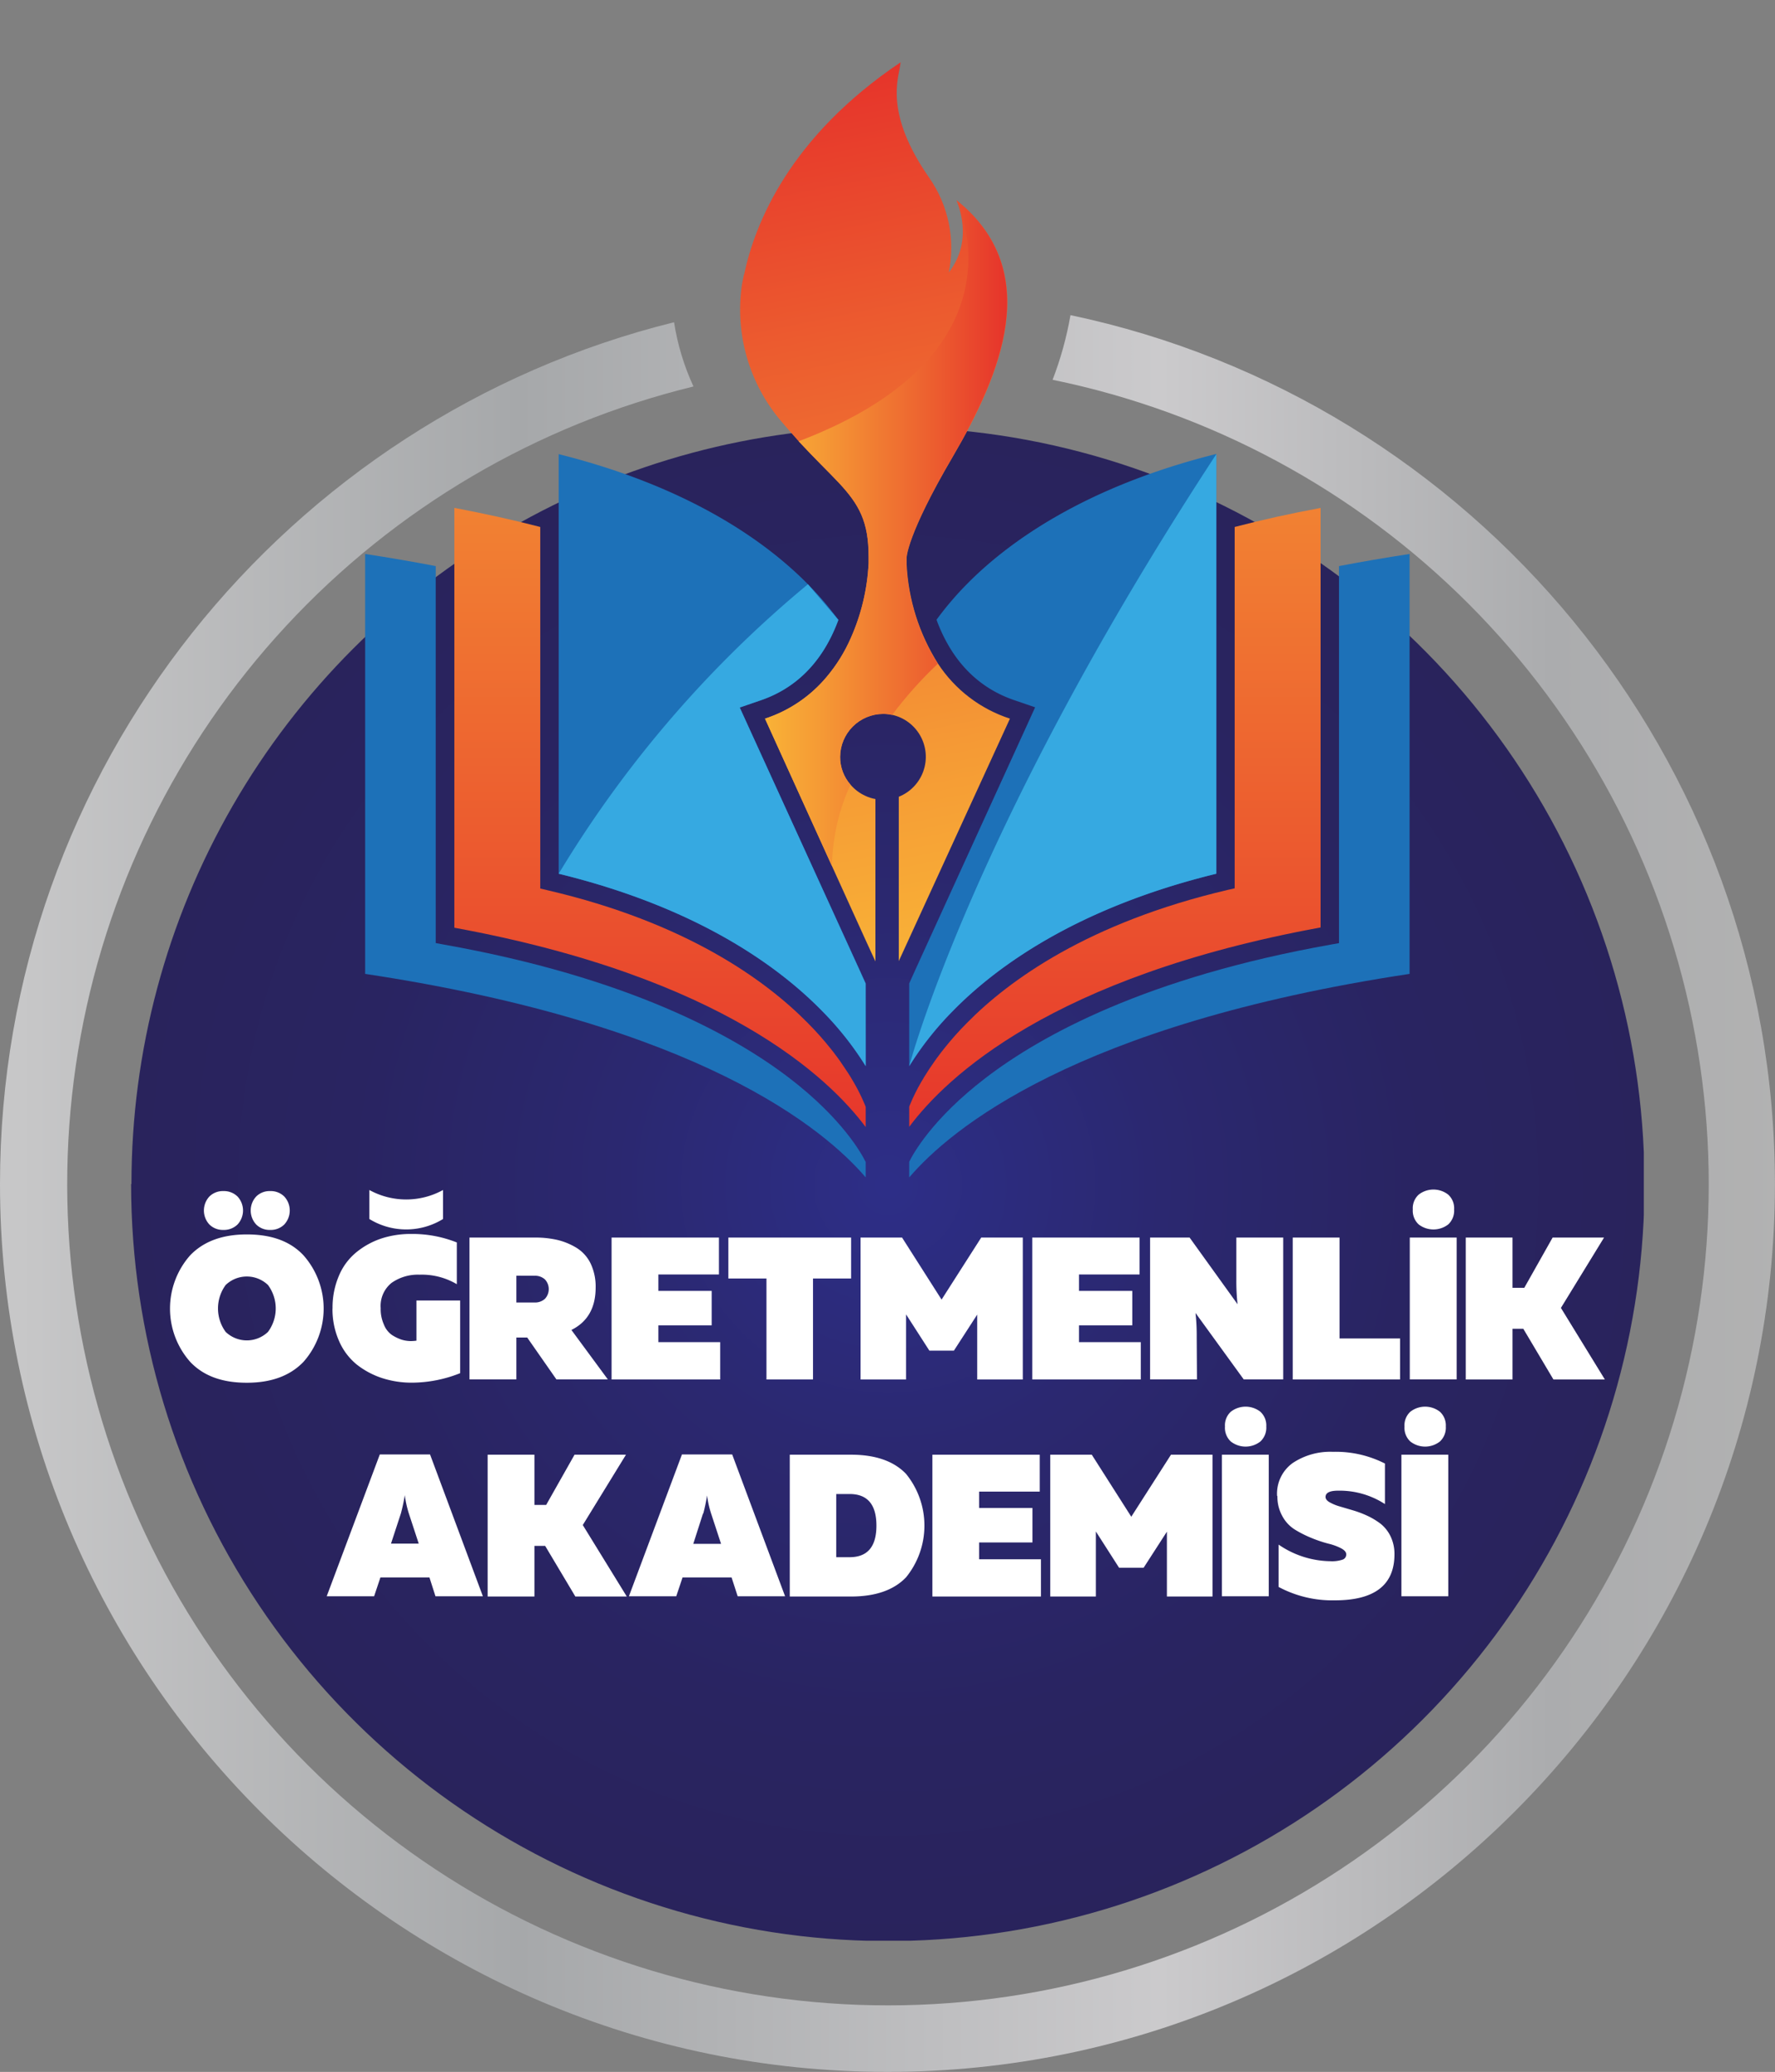 <svg xmlns="http://www.w3.org/2000/svg" xmlns:xlink="http://www.w3.org/1999/xlink" viewBox="0 0 265.07 309.27"><rect x="0" y="0" width="265.07" height="309.27" fill="#808080" stroke="none"/><defs><style>.cls-1{fill:none;}.cls-2{isolation:isolate;}.cls-3{clip-path:url(#clip-path);}.cls-4{fill:url(#radial-gradient);}.cls-5{clip-path:url(#clip-path-2);}.cls-6{fill:url(#linear-gradient);}.cls-7{clip-path:url(#clip-path-3);}.cls-8{fill:url(#linear-gradient-2);}.cls-9{clip-path:url(#clip-path-4);}.cls-10{fill:url(#linear-gradient-3);}.cls-11{clip-path:url(#clip-path-5);}.cls-12{fill:#1d71b8;}.cls-13{clip-path:url(#clip-path-6);}.cls-14{fill:url(#linear-gradient-4);}.cls-15{clip-path:url(#clip-path-7);}.cls-16{fill:url(#linear-gradient-5);}.cls-17{mix-blend-mode:multiply;}.cls-18{clip-path:url(#clip-path-9);}.cls-19{fill:#36a9e1;}.cls-20{clip-path:url(#clip-path-10);}.cls-21{fill:#fff;}</style><clipPath id="clip-path" transform="translate(-17.47 9.27)"><path class="cls-1" d="M37.05,167.47a113,113,0,1,0,113-113,113,113,0,0,0-112.95,113"/></clipPath><radialGradient id="radial-gradient" cx="50.79" cy="262.24" r="1.34" gradientTransform="matrix(84.55, 0, 0, -84.55, -4161.67, 22349.39)" gradientUnits="userSpaceOnUse"><stop offset="0" stop-color="#2d2e87"/><stop offset="0.01" stop-color="#2d2e87"/><stop offset="0.36" stop-color="#2b2870"/><stop offset="0.71" stop-color="#292461"/><stop offset="1" stop-color="#29235c"/></radialGradient><clipPath id="clip-path-2" transform="translate(-17.47 9.27)"><path class="cls-1" d="M174.66,47.42a122.57,122.57,0,1,1-53.63,1,36.19,36.19,0,0,1-2.9-9.59C60.4,53.12,17.47,105.37,17.47,167.47,17.47,240.55,76.92,300,150,300s132.53-59.45,132.53-132.53c0-63.72-45.19-117.07-105.2-129.7a51.25,51.25,0,0,1-2.67,9.65"/></clipPath><linearGradient id="linear-gradient" x1="50.62" y1="262.26" x2="51.96" y2="262.26" gradientTransform="matrix(198.43, 0, 0, -198.43, -10044.2, 52217.86)" gradientUnits="userSpaceOnUse"><stop offset="0" stop-color="#c7c7c8"/><stop offset="0.01" stop-color="#c7c7c8"/><stop offset="0.29" stop-color="#a6a8aa"/><stop offset="0.65" stop-color="#cbcacc"/><stop offset="0.87" stop-color="#abacae"/><stop offset="1" stop-color="#b2b2b2"/><stop offset="1" stop-color="#cfd2d5"/></linearGradient><clipPath id="clip-path-3" transform="translate(-17.47 9.27)"><path class="cls-1" d="M85.32,129.21c40.15,7.36,55.9,22.34,61.43,29.76v-3a1.5,1.5,0,0,1-.07-.2l-.08-.19a27.41,27.41,0,0,0-1.6-3.23c-.16-.28-.35-.59-.54-.91-.44-.72-1-1.51-1.56-2.35l-.29-.4-.62-.83-.41-.52a45.86,45.86,0,0,0-3.46-3.89c-6.26-6.36-18.11-15-38.91-19.84l-1.06-.25V69.39c-4.07-1.06-8.37-2-12.83-2.85Z"/></clipPath><linearGradient id="linear-gradient-2" x1="50.48" y1="262.22" x2="51.81" y2="262.22" gradientTransform="matrix(0, 124.94, 124.94, 0, -32663.4, -6301.28)" gradientUnits="userSpaceOnUse"><stop offset="0" stop-color="#f9b237"/><stop offset="0.23" stop-color="#f59a35"/><stop offset="0.71" stop-color="#ec5c2f"/><stop offset="1" stop-color="#e6342b"/></linearGradient><clipPath id="clip-path-4" transform="translate(-17.47 9.27)"><path class="cls-1" d="M201.85,69.39v53.94l-1.06.24c-20.8,4.88-32.65,13.48-38.91,19.84a45.86,45.86,0,0,0-3.46,3.89l-.41.52-.62.83-.29.4c-.6.85-1.12,1.63-1.56,2.35-.19.33-.38.63-.54.91a27.41,27.41,0,0,0-1.6,3.23,1.82,1.82,0,0,1-.08.19l-.07.2v3c5.53-7.42,21.28-22.4,61.43-29.76V66.55c-4.46.82-8.76,1.78-12.83,2.84"/></clipPath><linearGradient id="linear-gradient-3" x1="50.48" y1="262.36" x2="51.81" y2="262.36" gradientTransform="matrix(0, 124.94, 124.94, 0, -32612.55, -6301.28)" xlink:href="#linear-gradient-2"/><clipPath id="clip-path-5" transform="translate(-17.47 9.27)"><rect class="cls-1" x="17.47" width="265.07" height="300"/></clipPath><clipPath id="clip-path-6" transform="translate(-17.47 9.27)"><path class="cls-1" d="M128.55,31.73s0,0,0,.05c-.12.54-.21,1.06-.3,1.55v0a25.73,25.73,0,0,0,5.88,20.28c.92,1.09,1.79,2.06,2.62,3,2.4,2.59,4.39,4.49,6,6.2,3,3.22,4.44,5.76,4.44,11v1A31.27,31.27,0,0,1,144.51,86a23.73,23.73,0,0,1-3.62,5.8A20.17,20.17,0,0,1,131.71,98l10,22h0l5,11,1.49,3.24V110a5.88,5.88,0,0,1-1.49-.47,6.33,6.33,0,0,1-2.24-1.69h0a6.26,6.26,0,0,1-1.54-4.14,6.45,6.45,0,0,1,6.42-6.42,5.92,5.92,0,0,1,1.34.15,6.42,6.42,0,0,1,1,12.23v24.53L168.29,98a20.37,20.37,0,0,1-10.74-8.2,30.54,30.54,0,0,1-4.69-14.86V74s0-3.36,6.91-15.12c7.15-12.23,13.75-27.7.56-38.25l0,0v0h0c.1.48,2.65,5.83-1.17,10.77a18.28,18.28,0,0,0-2.9-14.1c-6.76-9.66-4.61-14.85-4.36-16.83l.06-.44c-16.54,11.11-21.76,24-23.38,31.73"/></clipPath><linearGradient id="linear-gradient-4" x1="50.82" y1="262.24" x2="52.16" y2="262.24" gradientTransform="matrix(0, -98.65, -98.65, 0, 26021.12, 5147.52)" xlink:href="#linear-gradient-2"/><clipPath id="clip-path-7" transform="translate(-17.47 9.27)"><path class="cls-1" d="M160.3,20.6c.27.55,11,22.85-23.56,36,2.4,2.59,4.39,4.49,6,6.2,3,3.22,4.44,5.76,4.44,11v1A31.27,31.27,0,0,1,144.51,86a23.73,23.73,0,0,1-3.62,5.8A20.17,20.17,0,0,1,131.71,98l10,22h0a30.31,30.31,0,0,1,2.76-12.14h0a6.26,6.26,0,0,1-1.54-4.14,6.45,6.45,0,0,1,6.42-6.42,5.92,5.92,0,0,1,1.34.15,60.21,60.21,0,0,1,6.82-7.64,30.54,30.54,0,0,1-4.69-14.86V74s0-3.36,6.91-15.12c7.15-12.23,13.75-27.7.56-38.25h0"/></clipPath><linearGradient id="linear-gradient-5" x1="50.62" y1="263.03" x2="51.95" y2="263.03" gradientTransform="matrix(27.09, 0, 0, -27.09, -1257.07, 7205.37)" xlink:href="#linear-gradient-2"/><clipPath id="clip-path-9" transform="translate(-17.47 9.27)"><rect class="cls-1" x="153.25" y="58.52" width="45.86" height="91.34"/></clipPath><clipPath id="clip-path-10" transform="translate(-17.47 9.27)"><rect class="cls-1" x="100.9" y="77.94" width="45.86" height="71.92"/></clipPath></defs><g class="cls-2"><g id="Layer_1" data-name="Layer 1"><g class="cls-3"><rect class="cls-4" x="19.58" y="63.79" width="225.9" height="225.9"/></g><g class="cls-5"><rect class="cls-6" y="47.04" width="265.07" height="262.23"/></g><g class="cls-7"><rect class="cls-8" x="67.85" y="75.81" width="61.43" height="92.43"/></g><g class="cls-9"><rect class="cls-10" x="135.78" y="75.82" width="61.44" height="92.43"/></g><g class="cls-11"><path class="cls-12" d="M146.75,164.13v2.35C140.64,159.33,122,143.65,72,136.1V73.42c3.61.55,7.15,1.16,10.54,1.81V131.5l1.13.21c27.6,4.9,43.31,13.54,51.64,19.91,8,6.12,10.86,11.39,11.41,12.51" transform="translate(-17.47 9.27)"/><path class="cls-12" d="M146.75,137.52v12.35a47,47,0,0,0-6.52-8.24c-6.42-6.56-18.42-15.38-39.33-20.48V58.52c19.76,4.94,31.13,13.24,37.22,19.42a47.7,47.7,0,0,1,4.55,5.32l-.17.45c-2.3,5.92-6.22,9.84-11.65,11.63l-2.91,1,1.27,2.79,16.53,36.2.14.3Z" transform="translate(-17.47 9.27)"/><path class="cls-12" d="M153.25,164.14v2.34c6.11-7.15,24.77-22.83,74.72-30.38V73.42c-3.61.55-7.15,1.16-10.54,1.81v56.28l-1.13.2c-27.6,4.9-43.31,13.54-51.64,19.92-8,6.12-10.86,11.38-11.41,12.51" transform="translate(-17.47 9.27)"/><path class="cls-12" d="M199.11,58.52v62.63c-20.91,5.1-32.92,13.92-39.34,20.48a47,47,0,0,0-6.52,8.24V137.52l1-2.22,16.53-36.2,1.27-2.79-2.91-1c-5.43-1.79-9.35-5.71-11.65-11.63-.06-.15-.11-.3-.16-.45a47.51,47.51,0,0,1,4.54-5.32c6.09-6.18,17.46-14.48,37.23-19.42" transform="translate(-17.47 9.27)"/></g><g class="cls-13"><rect class="cls-14" x="114.1" y="-3.31" width="72.7" height="140.77" transform="translate(-28.03 41.59) rotate(-11.85)"/></g><g class="cls-15"><rect class="cls-16" x="114.25" y="29.86" width="41.81" height="99.37"/></g><g class="cls-11"><g class="cls-17"><g class="cls-18"><path class="cls-19" d="M199.11,58.52v62.63c-20.91,5.1-32.92,13.92-39.34,20.48a47,47,0,0,0-6.52,8.24s9.24-35.47,45.86-91.35" transform="translate(-17.47 9.27)"/></g></g><g class="cls-17"><g class="cls-20"><path class="cls-19" d="M146.75,149.87a47,47,0,0,0-6.52-8.24c-6.42-6.56-18.42-15.38-39.33-20.48a169.77,169.77,0,0,1,37.22-43.21l4.55,5.32-.17.45c-2.3,5.92-6.22,9.84-11.65,11.63l-2.91,1,1.27,2.79,16.53,36.2,1,2.22Z" transform="translate(-17.47 9.27)"/></g></g><path class="cls-21" d="M45.86,194a12,12,0,0,1,0-15.88q3-3.13,8.47-3.13c3.65,0,6.48,1,8.47,3.13a12,12,0,0,1,0,15.88c-2,2.09-4.82,3.13-8.47,3.13s-6.47-1-8.47-3.13m7.07-24.68a3.07,3.07,0,0,1,0,4.2,2.91,2.91,0,0,1-2.11.8,2.86,2.86,0,0,1-2.07-.8,3.07,3.07,0,0,1,0-4.2,2.86,2.86,0,0,1,2.07-.8,2.91,2.91,0,0,1,2.11.8m4.56,20.22a5.88,5.88,0,0,0,0-7,4.57,4.57,0,0,0-6.32,0,5.92,5.92,0,0,0,0,7,4.57,4.57,0,0,0,6.32,0m2.42-20.22a3.07,3.07,0,0,1,0,4.2,2.87,2.87,0,0,1-2.1.8,2.83,2.83,0,0,1-2.07-.8,3.07,3.07,0,0,1,0-4.2,2.83,2.83,0,0,1,2.07-.8,2.87,2.87,0,0,1,2.1.8" transform="translate(-17.47 9.27)"/><path class="cls-21" d="M67.13,186.05a12.07,12.07,0,0,1,1-5,9,9,0,0,1,2.66-3.48,11.83,11.83,0,0,1,3.72-2,14.07,14.07,0,0,1,4.34-.65,17.91,17.91,0,0,1,6.84,1.27v6.23a10.27,10.27,0,0,0-5.57-1.42,6.81,6.81,0,0,0-4.17,1.22,4.4,4.4,0,0,0-1.63,3.77,5.6,5.6,0,0,0,.47,2.43A3.39,3.39,0,0,0,76,190a6.38,6.38,0,0,0,1.45.7,4.74,4.74,0,0,0,1.36.21,6.9,6.9,0,0,0,.85-.06v-6h6.53V195.7A19.62,19.62,0,0,1,79,197.12a14.35,14.35,0,0,1-4.45-.68,12.32,12.32,0,0,1-3.77-2,9.26,9.26,0,0,1-2.66-3.5,11.75,11.75,0,0,1-1-4.88m16.51-13.37a10.5,10.5,0,0,1-11,0v-4.33a11.41,11.41,0,0,0,11,0Z" transform="translate(-17.47 9.27)"/><path class="cls-21" d="M94.58,196.63h-7V175.46h9.83a14.4,14.4,0,0,1,3.33.36,10,10,0,0,1,2.84,1.18,5.64,5.64,0,0,1,2.09,2.33,8,8,0,0,1,.75,3.6c0,3-1.2,5.12-3.62,6.32l5.44,7.38h-7.68l-4.36-6.25H94.58Zm0-15.48v4h2.69a2.19,2.19,0,0,0,1.57-.54,2.12,2.12,0,0,0,0-2.91,2.19,2.19,0,0,0-1.57-.54Z" transform="translate(-17.47 9.27)"/><polygon class="cls-21" points="91.33 184.73 107.36 184.73 107.36 190.24 98.32 190.24 98.32 192.69 106.28 192.69 106.28 197.83 98.32 197.83 98.32 200.34 107.55 200.34 107.55 205.91 91.33 205.91 91.33 184.73"/><polygon class="cls-21" points="108.77 184.73 127.1 184.73 127.1 190.84 121.41 190.84 121.41 205.91 114.46 205.91 114.46 190.84 108.77 190.84 108.77 184.73"/><polygon class="cls-21" points="146.53 184.73 152.74 184.73 152.74 205.91 145.93 205.91 145.93 196.23 142.45 201.61 138.79 201.61 135.31 196.2 135.31 205.91 128.51 205.91 128.51 184.73 134.71 184.73 140.61 193.99 146.53 184.73"/><polygon class="cls-21" points="154.15 184.73 170.18 184.73 170.18 190.24 161.13 190.24 161.13 192.69 169.09 192.69 169.09 197.83 161.13 197.83 161.13 200.34 170.36 200.34 170.36 205.91 154.15 205.91 154.15 184.73"/><path class="cls-21" d="M196.22,196.63h-7V175.46h5.9l7.16,9.95a31.22,31.22,0,0,1-.18-3.63v-6.32h7v21.17h-5.9L196,186.71a30.72,30.72,0,0,1,.18,3.57Z" transform="translate(-17.47 9.27)"/><polygon class="cls-21" points="193.05 184.73 200.04 184.73 200.04 199.79 209.08 199.79 209.08 205.91 193.05 205.91 193.05 184.73"/><path class="cls-21" d="M228,175.46h7v21.17h-7Zm.45-4.2a2.74,2.74,0,0,1,.88-2.21,3.58,3.58,0,0,1,4.41,0,2.74,2.74,0,0,1,.88,2.21,2.79,2.79,0,0,1-.88,2.24,3.62,3.62,0,0,1-4.41,0,2.79,2.79,0,0,1-.88-2.24" transform="translate(-17.47 9.27)"/><polygon class="cls-21" points="225.87 205.91 218.89 205.91 218.89 184.73 225.87 184.73 225.87 192.23 227.63 192.23 231.86 184.73 239.54 184.73 233.1 195.23 239.66 205.91 231.98 205.91 227.48 198.34 225.87 198.34 225.87 205.91"/><path class="cls-21" d="M73.34,229H66.26l7.93-21.17h7.5L89.58,229H82.5l-.9-2.81H74.28Zm4-12.37-1.48,4.51H80l-1.48-4.51a15.72,15.72,0,0,1-.6-2.72,27,27,0,0,1-.58,2.72" transform="translate(-17.47 9.27)"/><polygon class="cls-21" points="79.81 238.31 72.82 238.31 72.82 217.14 79.81 217.14 79.81 224.64 81.56 224.64 85.8 217.14 93.48 217.14 87.03 227.64 93.6 238.31 85.92 238.31 81.41 230.75 79.81 230.75 79.81 238.31"/><path class="cls-21" d="M118.46,229h-7.07l7.92-21.17h7.5l7.9,21.17h-7.08l-.91-2.81H119.4Zm4-12.37L121,221.18h4.15l-1.48-4.51a14.86,14.86,0,0,1-.61-2.72,26.74,26.74,0,0,1-.57,2.72" transform="translate(-17.47 9.27)"/><path class="cls-21" d="M135.41,207.87h9.14c3.64,0,6.39.95,8.22,2.86a12.23,12.23,0,0,1,0,15.45c-1.83,1.91-4.58,2.86-8.22,2.86h-9.14Zm12.94,10.59q0-4.72-4-4.72h-2v9.43h2q4,0,4-4.71" transform="translate(-17.47 9.27)"/><polygon class="cls-21" points="139.24 217.14 155.27 217.14 155.27 222.65 146.22 222.65 146.22 225.09 154.18 225.09 154.18 230.24 146.22 230.24 146.22 232.75 155.45 232.75 155.45 238.31 139.24 238.31 139.24 217.14"/><polygon class="cls-21" points="174.87 217.14 181.07 217.14 181.07 238.31 174.26 238.31 174.26 228.63 170.78 234.02 167.12 234.02 163.65 228.6 163.65 238.31 156.84 238.31 156.84 217.14 163.04 217.14 168.94 226.4 174.87 217.14"/><path class="cls-21" d="M199.94,207.87h7V229h-7Zm.46-4.21a2.75,2.75,0,0,1,.87-2.2,3.59,3.59,0,0,1,4.42,0,2.76,2.76,0,0,1,.88,2.2,2.81,2.81,0,0,1-.88,2.24,3.59,3.59,0,0,1-4.42,0,2.8,2.8,0,0,1-.87-2.24" transform="translate(-17.47 9.27)"/><path class="cls-21" d="M208.18,214a5.64,5.64,0,0,1,2.34-4.89,10.11,10.11,0,0,1,6-1.67,16.21,16.21,0,0,1,7.77,1.75v6.05a12.44,12.44,0,0,0-7-2c-1.25,0-1.87.32-1.87.94,0,.28.19.54.57.77a6.84,6.84,0,0,0,1.47.62l2,.59a15.74,15.74,0,0,1,2.21.83,10.87,10.87,0,0,1,2,1.21,5.41,5.41,0,0,1,1.47,1.88,6,6,0,0,1,.57,2.66q0,6.87-8.89,6.87a17,17,0,0,1-8.41-2v-6.32a13.94,13.94,0,0,0,7.71,2.48,5,5,0,0,0,1.86-.24.81.81,0,0,0,.53-.79c0-.32-.25-.62-.75-.89a8.36,8.36,0,0,0-1.91-.7,19,19,0,0,1-2.48-.83,16.88,16.88,0,0,1-2.48-1.24,5.35,5.35,0,0,1-1.9-2,5.94,5.94,0,0,1-.76-3" transform="translate(-17.47 9.27)"/><path class="cls-21" d="M226.75,207.87h7V229h-7Zm.46-4.21a2.75,2.75,0,0,1,.87-2.2,3.59,3.59,0,0,1,4.42,0,2.76,2.76,0,0,1,.88,2.2,2.81,2.81,0,0,1-.88,2.24,3.59,3.59,0,0,1-4.42,0,2.8,2.8,0,0,1-.87-2.24" transform="translate(-17.47 9.27)"/></g></g></g></svg>